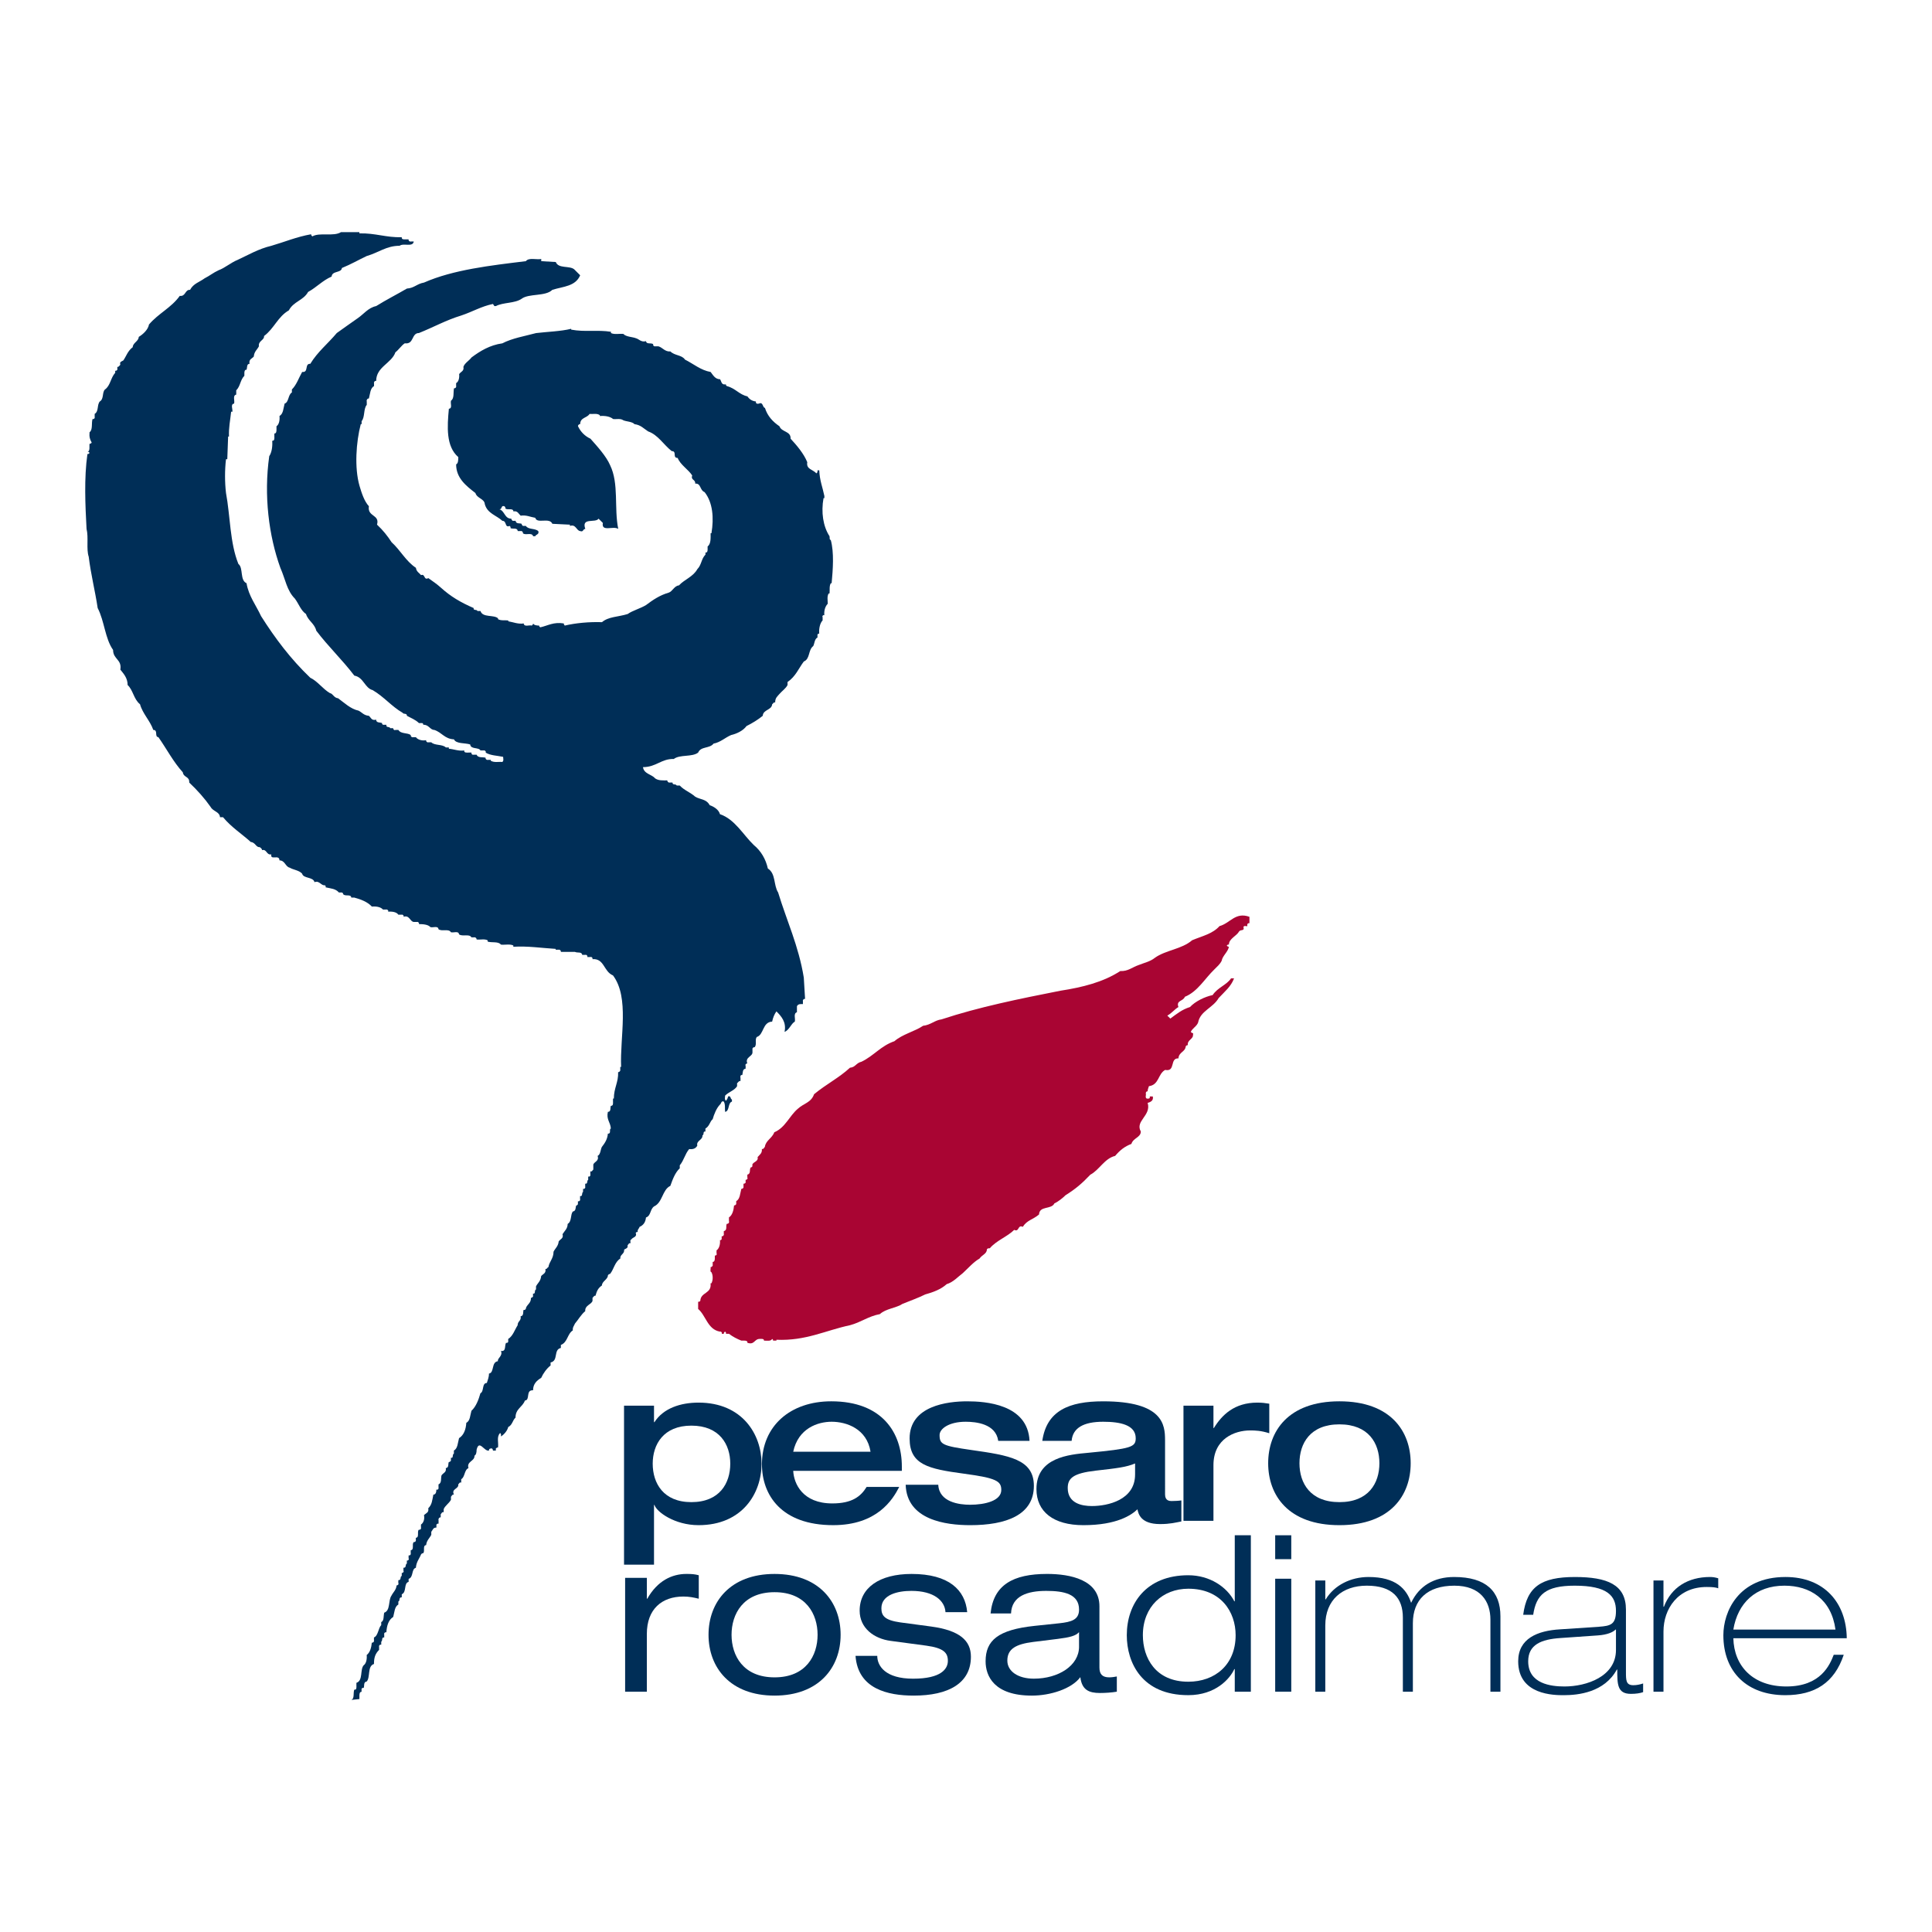 <?xml version="1.0" encoding="utf-8"?>
<!-- Generator: Adobe Illustrator 13.0.0, SVG Export Plug-In . SVG Version: 6.00 Build 14948)  -->
<!DOCTYPE svg PUBLIC "-//W3C//DTD SVG 1.0//EN" "http://www.w3.org/TR/2001/REC-SVG-20010904/DTD/svg10.dtd">
<svg version="1.0" id="Layer_1" xmlns="http://www.w3.org/2000/svg" xmlns:xlink="http://www.w3.org/1999/xlink" x="0px" y="0px"
	 width="192.756px" height="192.756px" viewBox="0 0 192.756 192.756" enable-background="new 0 0 192.756 192.756"
	 xml:space="preserve">
<g>
	<polygon fill-rule="evenodd" clip-rule="evenodd" fill="#FFFFFF" points="0,0 192.756,0 192.756,192.756 0,192.756 0,0 	"/>
	<path fill-rule="evenodd" clip-rule="evenodd" fill="#002E57" d="M35.86,23.285c1.58-0.043,2.647,0.425,4.225,0.383
		c-0.043,0.255,0.256,0.212,0.384,0.212h0.299c-0.043,0.128,0.127,0.257,0.212,0.214h0.299c-0.086,0.597-1.024,0.127-1.408,0.426
		c-1.324,0-2.091,0.684-3.286,1.024c-0.812,0.384-1.537,0.811-2.476,1.195c-0.043,0.512-0.981,0.256-1.024,0.854
		c-0.896,0.384-1.492,1.066-2.347,1.535c-0.469,0.854-1.45,0.939-1.92,1.836c-1.109,0.641-1.45,1.791-2.474,2.561
		c0.041,0.427-0.598,0.469-0.513,1.023c-0.17,0.342-0.469,0.512-0.511,1.023c-0.17,0.214-0.512,0.256-0.426,0.727
		c-0.299,0-0.215,0.383-0.299,0.596c-0.17-0.042-0.214,0.171-0.214,0.299v0.298c-0.427,0.428-0.384,1.025-0.812,1.452v0.427
		c-0.383,0.084-0.127,0.597-0.213,0.896c-0.385,0.042-0.127,0.554-0.17,0.811H23.06c-0.087,0.853-0.256,1.622-0.213,2.475H22.76
		l-0.083,2.261h-0.129c-0.127,1.067-0.127,2.304,0,3.371c0.425,2.261,0.384,4.992,1.238,7.083c0.511,0.384,0.126,1.622,0.811,1.92
		c0.213,1.28,0.938,2.176,1.451,3.286c1.407,2.219,2.944,4.268,4.907,6.145c0.725,0.34,1.237,1.109,1.963,1.536
		c0.299,0.042,0.383,0.47,0.811,0.512c0.598,0.427,1.236,1.066,2.047,1.238c0.342,0.17,0.514,0.469,1.025,0.512
		c0.213,0.17,0.257,0.512,0.726,0.384c0,0.34,0.384,0.256,0.597,0.34c-0.042,0.086,0.043,0.129,0.085,0.172h0.341
		c-0.042,0.341,0.298,0.127,0.384,0.341h0.299c-0.042,0.085,0.129,0.256,0.214,0.171h0.298c0.256,0.427,0.896,0.256,1.238,0.512
		c-0.043,0.128,0.128,0.255,0.213,0.213h0.299c0.17,0.256,0.641,0.384,1.024,0.298c-0.043,0.129,0.128,0.256,0.213,0.215h0.299
		c0.342,0.34,1.109,0.17,1.451,0.511h0.299v0.128c0.511,0.042,0.98,0.255,1.537,0.172c-0.043,0.255,0.255,0.212,0.426,0.212h0.298
		c-0.042,0.127,0.086,0.256,0.214,0.213h0.298c0.129,0.342,0.599,0.213,0.896,0.3c-0.043,0.127,0.127,0.255,0.213,0.212h0.299v0.086
		c0.342,0.212,0.768,0.086,1.152,0.127c0.17-0.127,0.084-0.34,0.084-0.512c-0.596-0.128-1.279-0.128-1.749-0.426
		c0.086-0.085-0.085-0.256-0.171-0.212h-0.341c-0.171-0.342-0.982-0.086-1.024-0.598c-0.512-0.171-1.409-0.042-1.622-0.511
		c-0.938-0.043-1.194-0.684-1.962-0.939c-0.426,0-0.555-0.555-1.109-0.512c0.043-0.086-0.042-0.129-0.084-0.172h-0.341
		c-0.342-0.34-0.812-0.511-1.196-0.724c0-0.299-0.341-0.128-0.426-0.299c-1.109-0.64-1.836-1.579-2.987-2.262
		c-0.811-0.213-0.896-1.28-1.835-1.45c-1.238-1.622-2.603-2.902-3.797-4.481c-0.172-0.726-0.812-0.982-1.024-1.664
		c-0.512-0.341-0.726-1.025-1.11-1.537c-0.812-0.811-0.938-1.92-1.45-3.072c-1.152-3.2-1.665-7.211-1.109-11.136
		c0.255-0.384,0.34-0.981,0.298-1.537c0.256,0,0.213-0.256,0.213-0.427v-0.298c0.213,0,0.213-0.257,0.213-0.427v-0.299
		c0.255-0.171,0.341-0.598,0.299-1.024c0.384-0.213,0.384-0.768,0.512-1.238c0.426-0.127,0.341-0.896,0.725-1.109v-0.299
		c0.471-0.469,0.684-1.151,1.025-1.749c0.682,0.084,0.213-0.854,0.811-0.81c0.725-1.196,1.75-2.006,2.645-3.073
		c0.727-0.512,1.365-0.981,2.049-1.451c0.641-0.427,1.067-1.066,1.878-1.238c1.023-0.639,2.048-1.151,3.071-1.749
		c0.725-0.043,0.983-0.47,1.708-0.598c2.901-1.28,6.656-1.707,10.155-2.133c0.298-0.384,1.024-0.129,1.537-0.215v0.215l1.45,0.085
		c0.257,0.683,1.366,0.341,1.835,0.726l0.598,0.597c-0.469,1.109-1.665,1.109-2.774,1.45c-0.683,0.684-2.347,0.342-3.072,0.896
		c-0.683,0.47-1.836,0.342-2.561,0.726h-0.17c0-0.085-0.086-0.127-0.128-0.212c-1.195,0.254-2.006,0.767-3.157,1.151
		c-1.537,0.469-2.731,1.152-4.224,1.75c-0.77,0-0.471,1.153-1.409,1.024c-0.298,0.171-0.64,0.683-0.938,0.896
		c-0.383,1.109-1.92,1.451-1.92,2.859c-0.128-0.042-0.256,0.128-0.214,0.214v0.298c-0.384,0.213-0.384,0.768-0.512,1.237
		c-0.171,0-0.256,0.172-0.213,0.299v0.342c-0.342,0.384-0.171,1.236-0.513,1.621v0.299h-0.085c-0.469,1.792-0.641,4.352-0.129,6.145
		c0.214,0.725,0.471,1.536,0.939,2.047c-0.171,1.069,1.109,0.811,0.811,1.836c0.597,0.555,1.066,1.152,1.451,1.749
		c0.895,0.812,1.408,1.878,2.431,2.561c0.043,0.384,0.342,0.512,0.512,0.726c0.426-0.171,0.256,0.555,0.725,0.299
		c0.47,0.34,0.811,0.555,1.238,0.938c0.98,0.896,2.005,1.493,3.285,2.048c-0.043,0.3,0.298,0.085,0.384,0.3h0.299
		c0.214,0.682,1.323,0.342,1.749,0.725v0.086c0.299,0.169,0.683,0.086,1.023,0.127v0.086c0.514,0.085,0.983,0.299,1.538,0.213
		c0.042,0.385,0.555,0.129,0.81,0.212c0.086-0.083,0.129-0.126,0.129-0.212c0.085,0.171,0.34,0.212,0.598,0.212
		c0,0.086,0.042,0.129,0.127,0.173c0.768-0.173,1.322-0.556,2.346-0.385c-0.042,0.086,0.043,0.129,0.087,0.212
		c1.067-0.254,2.433-0.383,3.712-0.34c0.641-0.555,1.579-0.512,2.561-0.811c0.47-0.341,1.28-0.555,1.834-0.896
		c0.683-0.511,1.366-0.981,2.262-1.238c0.384-0.127,0.554-0.682,1.023-0.725c0.554-0.597,1.408-0.853,1.835-1.62
		c0.426-0.428,0.383-1.024,0.811-1.451v-0.214c0.171,0.043,0.213-0.128,0.213-0.298v-0.299c0.342-0.256,0.3-0.854,0.3-1.323h0.084
		c0.257-1.537,0.129-3.072-0.682-4.096c-0.512-0.214-0.342-0.896-0.939-0.853c0.043-0.428-0.469-0.342-0.299-0.811
		c-0.383-0.598-1.194-1.067-1.449-1.749c-0.555,0-0.043-0.684-0.598-0.684c-0.811-0.64-1.366-1.622-2.347-1.963
		c-0.469-0.299-0.726-0.639-1.366-0.725c-0.212-0.255-0.811-0.255-1.109-0.385c-0.299-0.212-0.682-0.084-1.023-0.127
		c-0.299-0.256-0.811-0.342-1.323-0.299v-0.085c-0.298-0.214-0.683-0.085-1.024-0.127c-0.256,0.426-0.938,0.34-0.938,1.023
		c-0.086-0.043-0.256,0.127-0.214,0.213c0.257,0.555,0.684,0.982,1.238,1.238c0.683,0.768,1.578,1.75,1.962,2.645
		c0.896,1.835,0.385,4.268,0.811,6.357c-0.469-0.34-1.707,0.342-1.535-0.597l-0.427-0.426c-0.299,0.469-1.75-0.169-1.323,1.023
		c-0.256,0-0.171,0.342-0.512,0.215c-0.385-0.042-0.427-0.726-1.025-0.513v-0.127l-1.749-0.086
		c-0.298-0.682-1.536,0.043-1.707-0.598c-0.511-0.084-0.896-0.299-1.451-0.213c-0.212-0.17-0.298-0.512-0.725-0.425
		c-0.043-0.385-0.597-0.086-0.81-0.299c0.042-0.086-0.043-0.171-0.087-0.215c-0.384-0.127-0.212,0.342-0.511,0.299
		c0.554,0.171,0.511,0.939,1.194,0.939c0,0.085,0.085,0.171,0.128,0.214h0.299c0.042,0.341,0.428,0.212,0.598,0.298
		c0,0.086,0.084,0.171,0.128,0.213h0.298c0.256,0.385,0.896,0.215,1.238,0.513c0.127,0.341-0.256,0.341-0.299,0.512h-0.213
		c-0.129-0.427-0.769-0.043-1.023-0.299c0.042-0.128-0.128-0.255-0.215-0.213h-0.298c-0.043-0.384-0.512-0.171-0.725-0.298
		c0.043-0.129-0.042-0.171-0.086-0.215c-0.513,0.215-0.256-0.511-0.725-0.511c-0.597-0.556-1.494-0.725-1.75-1.665
		c-0.043-0.554-0.769-0.554-0.938-1.109c-0.939-0.725-1.922-1.493-1.922-2.858c0.215-0.086,0.215-0.47,0.215-0.726
		c-1.238-1.066-1.109-3.03-0.939-4.821c0.382-0.043,0.128-0.513,0.213-0.811c0.341-0.214,0.213-0.811,0.298-1.238
		c0.087,0.043,0.257-0.085,0.213-0.213v-0.298c0.256-0.129,0.342-0.555,0.3-0.896c0.171-0.256,0.513-0.299,0.426-0.725
		c0.128-0.384,0.556-0.598,0.811-0.94c0.854-0.64,1.834-1.236,3.073-1.407c0.981-0.513,2.262-0.725,3.371-1.024
		c1.066-0.129,2.475-0.171,3.499-0.427v0.085c1.365,0.256,2.603,0,3.968,0.213v0.129c0.383,0.171,0.811,0.042,1.237,0.085
		c0.256,0.298,0.939,0.298,1.238,0.426c0.341,0.085,0.512,0.427,1.024,0.3c0.042,0.342,0.469,0.127,0.726,0.298
		c-0.085,0.085,0.084,0.256,0.17,0.213h0.341c0.427,0.127,0.64,0.555,1.194,0.512c0.428,0.428,1.152,0.342,1.451,0.811
		c0.854,0.427,1.58,1.066,2.562,1.237c0.213,0.256,0.426,0.725,0.938,0.725c0.127,0.171,0.127,0.469,0.384,0.513h0.213
		c-0.043,0.085,0.043,0.127,0.085,0.171c0.854,0.213,1.238,0.854,2.049,1.023c0.212,0.299,0.469,0.469,0.853,0.512
		c-0.042,0.213,0.128,0.255,0.298,0.213c0.427-0.213,0.343,0.384,0.599,0.427c0.256,0.811,0.768,1.366,1.45,1.834
		c0.213,0.598,1.152,0.469,1.109,1.238c0.597,0.639,1.324,1.493,1.665,2.346c-0.128,0.726,0.597,0.726,0.896,1.11
		c0.127-0.043,0.127-0.17,0.127-0.299h0.173c0.041,1.025,0.339,1.707,0.51,2.56v0.214h-0.084c-0.256,1.408-0.043,2.816,0.597,3.798
		c0.043,0.128-0.043,0.341,0.127,0.384c0.341,1.237,0.213,2.944,0.085,4.31h-0.085c-0.171,0.299-0.084,0.682-0.127,1.024H82.67
		c-0.171,0.299-0.086,0.684-0.086,1.023c-0.254,0.256-0.384,0.684-0.341,1.152c-0.084-0.083-0.254,0.086-0.171,0.171V61.9
		c-0.254,0.257-0.384,0.811-0.339,1.324c-0.086-0.043-0.13,0.042-0.173,0.084v0.299c-0.298,0.128-0.298,0.641-0.426,0.854
		c-0.513,0.384-0.298,1.281-0.938,1.537c-0.512,0.682-0.812,1.492-1.623,2.047v0.299c-0.169,0.342-0.554,0.597-0.81,0.896
		c-0.213,0.255-0.426,0.384-0.426,0.854c-0.128-0.086-0.215,0.127-0.299,0.17c-0.043,0.597-0.896,0.512-0.94,1.152
		c-0.467,0.384-1.022,0.724-1.62,1.024c-0.342,0.47-0.982,0.768-1.537,0.896c-0.596,0.255-1.067,0.726-1.749,0.853
		c-0.384,0.512-1.28,0.256-1.537,0.896c-0.598,0.469-1.834,0.17-2.432,0.64c-1.237-0.042-1.75,0.812-3.073,0.812
		c0.087,0.682,0.897,0.725,1.196,1.109c0.341,0.256,0.81,0.213,1.237,0.213c-0.043,0.087,0.129,0.256,0.214,0.214h0.298
		c0,0.299,0.298,0.086,0.426,0.299h0.299c0.426,0.469,1.066,0.682,1.535,1.109c0.471,0.299,1.11,0.212,1.452,0.853
		c0.384,0.128,0.896,0.425,1.024,0.896c1.493,0.513,2.304,2.049,3.37,3.074c0.726,0.595,1.196,1.406,1.408,2.347
		c0.81,0.512,0.555,1.663,1.024,2.39c0.854,2.815,2.049,5.332,2.561,8.491l0.128,2.133c-0.128-0.043-0.256,0.128-0.215,0.213v0.299
		c-0.211,0-0.469-0.041-0.597,0.215v0.596c-0.384,0.128-0.128,0.64-0.212,0.939c-0.384,0.213-0.555,0.854-1.025,1.022
		c0.213-0.979-0.342-1.578-0.81-2.045c-0.214,0.297-0.343,0.639-0.427,1.022c-0.981,0.043-0.812,1.322-1.537,1.535
		c-0.212,0.299,0.043,0.727-0.212,1.024c-0.086-0.042-0.256,0.086-0.213,0.214v0.299c0,0.425-0.769,0.47-0.512,1.11
		c-0.085-0.045-0.257,0.128-0.172,0.211v0.3c-0.34,0.043-0.256,0.427-0.34,0.642c-0.171-0.045-0.214,0.127-0.171,0.298v0.297
		c-0.169-0.041-0.212,0.129-0.341,0.216v0.297c-0.255,0.426-0.811,0.556-1.194,0.938c0,0.173-0.085,0.385,0.084,0.515
		c0.128-0.13,0.172-0.258,0.214-0.428c0.297-0.128,0.212,0.298,0.383,0.298v0.215c-0.426,0.128-0.213,0.938-0.682,1.024
		c-0.043-0.343,0.042-0.728-0.129-1.024c-0.256-0.128-0.256,0.212-0.384,0.297c-0.341,0.344-0.597,0.983-0.725,1.452
		c-0.299,0.256-0.299,0.682-0.726,0.939v0.298c-0.298-0.041-0.085,0.298-0.298,0.385c0.043,0.469-0.64,0.512-0.512,1.024
		c-0.171,0.297-0.427,0.384-0.812,0.341c-0.427,0.511-0.512,1.108-0.938,1.621v0.298c-0.471,0.43-0.725,1.152-0.94,1.752
		c-0.81,0.383-0.767,1.662-1.621,2.048c-0.426,0.299-0.299,0.938-0.811,1.108c-0.043,0.47-0.256,0.768-0.64,0.938
		c-0.043,0.173-0.256,0.299-0.171,0.513c-0.128-0.043-0.17,0.043-0.213,0.086c0.17,0.425-0.299,0.425-0.427,0.64
		c-0.17,0.086-0.086,0.257-0.086,0.385c-0.17-0.041-0.213,0.128-0.298,0.213c0.043,0.298-0.128,0.298-0.341,0.428
		c0.042,0.467-0.427,0.467-0.385,0.896c-0.555,0.341-0.639,1.065-1.023,1.534c-0.128,0-0.169,0.085-0.212,0.129
		c0,0.428-0.598,0.597-0.598,1.021c-0.385,0.257-0.511,0.557-0.641,1.025c-0.127-0.042-0.213,0.128-0.298,0.215v0.299
		c-0.128,0.383-0.768,0.426-0.726,1.023c-0.384,0.299-0.726,0.896-1.024,1.236c-0.085,0.215-0.255,0.385-0.214,0.684
		c-0.555,0.343-0.512,1.193-1.194,1.45v0.3c-0.768,0.171-0.214,1.279-1.025,1.45v0.299c-0.383,0.299-0.725,0.769-0.938,1.237
		c-0.427,0.256-0.811,0.598-0.811,1.238c-0.769-0.043-0.256,0.98-0.811,1.023c-0.257,0.683-0.939,0.811-0.939,1.707
		c-0.299,0.255-0.299,0.725-0.727,0.938c-0.083,0.343-0.383,0.725-0.724,0.939c0-0.128,0.043-0.256-0.086-0.341
		c-0.382,0.384-0.127,0.979-0.212,1.45c-0.084-0.041-0.127,0.044-0.213,0.087v0.213h-0.299c0.042-0.085-0.043-0.13-0.086-0.213
		c-0.127,0-0.255,0-0.298,0.128v0.085c-0.47,0.126-0.981-1.152-1.237-0.085c0,0.254-0.042,0.511-0.212,0.595
		c0.042,0.557-0.811,0.557-0.598,1.239c-0.426,0.17-0.342,0.896-0.725,1.107v0.343c-0.171-0.087-0.213,0.128-0.298,0.171
		c0.085,0.47-0.726,0.426-0.428,1.023c-0.17-0.042-0.212,0.128-0.298,0.215v0.297c-0.17,0.344-0.598,0.599-0.725,0.94v0.299
		c-0.171-0.043-0.213,0.126-0.298,0.213v0.3c-0.17,0-0.256,0.17-0.214,0.297v0.342c-0.086-0.044-0.171,0.042-0.214,0.085v0.299
		c-0.341,0-0.341,0.213-0.512,0.427v0.298c-0.171,0.343-0.469,0.555-0.512,1.024c-0.383,0.042-0.086,0.6-0.299,0.81
		c-0.084,0-0.17,0.046-0.213,0.128c-0.17,0.429-0.469,0.728-0.512,1.324c-0.47,0.127-0.213,0.938-0.724,1.11v0.297
		c-0.513,0.128-0.172,1.024-0.684,1.239v0.298c-0.342,0-0.129,0.342-0.342,0.425v0.3c-0.383,0.215-0.383,0.771-0.512,1.237
		c-0.469,0.3-0.64,0.854-0.683,1.536c-0.127-0.041-0.256,0.087-0.214,0.215v0.298c-0.298-0.041-0.127,0.298-0.298,0.426v0.3
		c-0.127-0.043-0.255,0.085-0.213,0.212v0.3c-0.384,0.385-0.512,0.768-0.512,1.408c-0.683,0.214-0.341,1.323-0.725,1.75
		c-0.342,0.042-0.214,0.426-0.299,0.641c-0.128-0.042-0.171,0.041-0.214,0.084v0.3c-0.214,0-0.214,0.257-0.214,0.426v0.298
		l-0.81,0.087c0.341-0.128,0.171-0.684,0.298-1.024c0.257,0.043,0.213-0.257,0.213-0.385v-0.297
		c0.683-0.216,0.342-1.323,0.726-1.753c0.256-0.169,0.341-0.637,0.299-1.021c0.34-0.256,0.47-0.769,0.512-1.237
		c0.085,0.044,0.256-0.087,0.213-0.215v-0.298c0.426-0.169,0.426-0.938,0.725-1.237v-0.299c0.298-0.128,0.214-0.598,0.298-0.938
		c0.641-0.214,0.385-1.237,0.727-1.705c0.169-0.344,0.469-0.559,0.511-1.025c0.084,0.041,0.256-0.128,0.17-0.215v-0.297
		c0.342,0,0.129-0.344,0.342-0.426v-0.3c0.085,0.044,0.256-0.13,0.17-0.214v-0.299c0.341,0,0.128-0.299,0.341-0.427v-0.298
		c0.087,0.041,0.256-0.087,0.172-0.215v-0.298c0.127,0.042,0.254-0.087,0.212-0.215v-0.297c0.383-0.043,0.086-0.599,0.299-0.81
		c0.127,0,0.171-0.045,0.213-0.13v-0.3c0.385-0.041,0.086-0.596,0.3-0.81c0.127,0.043,0.255-0.085,0.212-0.213v-0.299
		c0.256-0.17,0.384-0.554,0.299-0.938c0.213-0.215,0.512-0.256,0.426-0.683c0.384-0.385,0.384-0.769,0.511-1.366
		c0.258,0,0.299-0.298,0.299-0.513c0.128,0.087,0.257-0.085,0.214-0.169v-0.342c0.341-0.13,0.214-0.596,0.299-0.896
		c0.17-0.256,0.512-0.299,0.426-0.725c0.342-0.043,0.213-0.428,0.299-0.599c0.085,0,0.169-0.084,0.213-0.127v-0.299
		c0.298,0.042,0.086-0.299,0.298-0.426v-0.299c0.385-0.213,0.385-0.771,0.513-1.237c0.47-0.3,0.683-0.854,0.726-1.537
		c0.383-0.172,0.383-0.768,0.511-1.194c0.47-0.427,0.726-1.151,0.896-1.751c0.383-0.169,0.127-1.024,0.64-1.024
		c0.085-0.298,0.213-0.554,0.213-0.938c0.556-0.086,0.214-1.15,0.896-1.237c-0.084-0.3,0.512-0.511,0.299-1.022
		c0.555,0.082,0.341-0.556,0.512-0.813c0.129,0.045,0.171-0.043,0.212-0.084v-0.299c0.471-0.299,0.642-0.896,0.94-1.365
		c0-0.428,0.385-0.428,0.298-0.896c0.342-0.042,0.215-0.428,0.3-0.641c0.128,0.043,0.169-0.042,0.213-0.085
		c0.042-0.427,0.554-0.555,0.513-1.108c0.083,0,0.17-0.087,0.212-0.128v-0.3c0.299,0.043,0.085-0.3,0.299-0.426v-0.3
		c0.17-0.341,0.468-0.512,0.512-1.024c0.17-0.213,0.512-0.256,0.426-0.725c0.128,0.084,0.171-0.127,0.299-0.172
		c0.086-0.554,0.512-0.851,0.512-1.536c0.171-0.341,0.471-0.554,0.512-1.022c0.171-0.257,0.511-0.3,0.384-0.726
		c0.214-0.343,0.512-0.554,0.512-1.024c0.428-0.256,0.256-0.896,0.512-1.237c0.342-0.043,0.258-0.428,0.342-0.597
		c0.086,0,0.129-0.087,0.17-0.128v-0.3c0.128,0.044,0.257-0.085,0.214-0.213v-0.3c0.299,0.044,0.127-0.299,0.299-0.426v-0.299
		c0.127,0.043,0.256-0.086,0.213-0.212v-0.301c0.299,0.043,0.129-0.297,0.299-0.384v-0.341c0.128,0.085,0.255-0.085,0.213-0.172
		v-0.34c0.17,0.084,0.213-0.127,0.298-0.172v-0.511c0.129-0.299,0.598-0.341,0.428-0.853c0.298-0.128,0.298-0.684,0.426-0.896
		c0.299-0.385,0.555-0.769,0.598-1.322c0.383,0,0.084-0.429,0.298-0.513c-0.042-0.64-0.47-0.896-0.298-1.664
		c0.34,0,0.212-0.384,0.298-0.598c0.256,0,0.214-0.256,0.214-0.427v-0.299h0.085c0-1.067,0.469-1.622,0.426-2.647
		c0.085,0.046,0.256-0.127,0.213-0.21v-0.299h0.086c-0.128-2.989,0.854-6.914-0.811-9.133c-0.94-0.384-0.854-1.706-2.048-1.623
		c0.042-0.126-0.085-0.253-0.213-0.211h-0.299c0.043-0.128-0.084-0.256-0.213-0.214h-0.298c-0.043-0.341-0.469-0.17-0.726-0.298
		h-1.408c0.043-0.127-0.128-0.256-0.214-0.214h-0.299V94.67c-1.407-0.085-2.772-0.299-4.224-0.212V94.33
		c-0.341-0.169-0.81-0.042-1.238-0.085c-0.256-0.341-0.896-0.171-1.323-0.299v-0.128c-0.298-0.17-0.725-0.043-1.109-0.085
		c0.042-0.085-0.127-0.256-0.212-0.215h-0.3c-0.213-0.382-0.895-0.041-1.237-0.299c-0.043-0.383-0.555-0.126-0.811-0.211
		c-0.213-0.384-0.896-0.045-1.237-0.299c-0.042-0.382-0.555-0.128-0.81-0.212c-0.214-0.256-0.727-0.3-1.152-0.3
		c0.085-0.084-0.086-0.256-0.172-0.213H41.28c-0.384-0.043-0.428-0.727-1.024-0.512c0.085-0.086-0.085-0.256-0.17-0.214h-0.342
		c-0.17-0.256-0.598-0.339-1.023-0.297c0.084-0.085-0.085-0.257-0.171-0.215h-0.341c-0.213-0.256-0.682-0.339-1.109-0.297
		c-0.427-0.469-1.109-0.725-1.75-0.896H35.05c-0.043-0.384-0.598-0.085-0.811-0.341c0-0.084-0.043-0.128-0.129-0.169h-0.298
		c-0.341-0.386-0.769-0.386-1.323-0.514c0.043-0.128-0.042-0.169-0.084-0.213c-0.342,0.085-0.555-0.51-1.026-0.299
		c-0.127-0.554-1.109-0.341-1.236-0.851c-0.299-0.343-0.896-0.384-1.238-0.599c-0.427-0.085-0.469-0.726-1.024-0.726
		c0-0.64-0.939,0.043-0.811-0.597c-0.512,0.086-0.428-0.556-0.939-0.426c0.043-0.13-0.127-0.215-0.213-0.3
		c-0.384,0.043-0.425-0.469-0.896-0.512c-0.895-0.812-1.92-1.452-2.773-2.475h-0.3c-0.042-0.556-0.682-0.556-0.938-1.026
		c-0.597-0.853-1.322-1.663-2.133-2.431c0.042-0.64-0.555-0.469-0.64-1.023c-0.94-1.025-1.622-2.348-2.433-3.5
		c-0.427-0.043,0-0.725-0.513-0.725c-0.298-0.896-1.065-1.622-1.322-2.561c-0.639-0.512-0.682-1.409-1.237-1.92
		c0-0.725-0.427-1.153-0.726-1.536c0.17-1.024-0.725-1.024-0.725-1.963c-0.811-1.151-0.853-2.858-1.537-4.182
		c-0.256-1.706-0.682-3.371-0.895-5.12c-0.256-0.768,0-1.92-0.215-2.774c-0.126-2.345-0.255-5.076,0.086-7.467
		c0.129,0,0.17-0.042,0.212-0.127c-0.042-0.042-0.083-0.128-0.212-0.086c0.298-0.085,0.17-0.554,0.212-0.81
		c0.085,0,0.171-0.042,0.214-0.128c-0.171-0.299-0.256-0.555-0.214-1.023c0.342-0.256,0.171-0.896,0.299-1.323
		c0.128,0.043,0.255-0.085,0.213-0.213v-0.299c0.427-0.256,0.215-0.896,0.512-1.238c0.427-0.256,0.213-0.896,0.512-1.195
		c0.555-0.384,0.555-1.151,1.024-1.664v-0.212c0.086,0.042,0.169-0.043,0.213-0.086v-0.297c0.128,0.042,0.215-0.129,0.299-0.214
		c-0.084-0.299,0.085-0.299,0.299-0.426c0.299-0.428,0.427-0.939,0.939-1.323c0-0.427,0.597-0.597,0.597-1.025
		c0.426-0.256,0.938-0.725,1.024-1.237c0.938-1.109,2.219-1.664,3.072-2.858c0.598,0.085,0.512-0.64,1.024-0.598
		c0.341-0.64,0.939-0.768,1.451-1.151c0.511-0.257,0.853-0.556,1.408-0.812c0.598-0.213,1.237-0.769,1.878-1.024
		c1.023-0.469,2.09-1.109,3.371-1.408c1.322-0.383,2.518-0.896,3.969-1.153c0,0.129,0.084,0.171,0.127,0.213
		c0.726-0.426,2.133,0.043,2.859-0.426h1.834V23.285L35.86,23.285z"/>
	<path fill-rule="evenodd" clip-rule="evenodd" fill="#A90533" d="M124.657,91.471v0.641c-0.085-0.045-0.171,0.042-0.213,0.084
		v0.213c-0.128,0-0.343-0.083-0.385,0.087c0.128,0.425-0.256,0.212-0.427,0.425c-0.255,0.471-1.024,0.727-1.024,1.324
		c-0.085-0.043-0.172,0.043-0.213,0.085c0.041,0.085,0.128,0.128,0.213,0.128c-0.085,0.512-0.639,0.896-0.725,1.408
		c-0.17,0.341-0.47,0.597-0.726,0.853c-0.94,0.895-1.664,2.218-2.943,2.731c-0.172,0.469-0.896,0.341-0.641,1.022
		c-0.427,0.257-0.641,0.6-1.11,0.855l0.299,0.297c0.641-0.467,1.151-0.896,1.963-1.152c0.513-0.554,1.451-1.022,2.261-1.194
		c0.513-0.768,1.366-0.981,1.835-1.664h0.299c-0.299,0.812-0.938,1.323-1.535,1.962c-0.556,0.983-1.834,1.28-2.048,2.434
		c-0.129,0.384-0.597,0.599-0.727,0.938c0.086,0.173,0.301,0.045,0.214,0.3c0.041,0.427-0.599,0.512-0.513,1.026
		c-0.086,0-0.169,0.041-0.212,0.126c-0.044,0.555-0.685,0.555-0.726,1.195c-0.896-0.043-0.256,1.363-1.324,1.153
		c-0.726,0.382-0.596,1.491-1.621,1.619c-0.042,0.171-0.128,0.299-0.128,0.513c-0.17,0-0.213,0.17-0.17,0.299
		c0,0.126-0.086,0.342,0.085,0.427c0.085,0,0.256,0.043,0.299-0.085v-0.129h0.299c0.086,0.385-0.17,0.554-0.513,0.641
		c0.385,1.281-1.28,1.792-0.682,2.858c0,0.598-0.769,0.642-0.938,1.237c-0.684,0.257-1.153,0.641-1.623,1.196
		c-1.065,0.256-1.578,1.408-2.475,1.875c-0.81,0.855-1.45,1.409-2.475,2.05c-0.256,0.256-0.725,0.641-1.109,0.812
		c-0.299,0.639-1.493,0.213-1.535,1.108c-0.598,0.513-1.195,0.555-1.623,1.236c-0.512-0.256-0.341,0.556-0.852,0.299
		c-0.686,0.684-1.792,1.068-2.433,1.835c-0.128,0-0.256,0-0.297,0.13c0,0.425-0.515,0.553-0.728,0.896
		c-0.599,0.341-1.11,0.938-1.665,1.45c-0.513,0.384-0.938,0.895-1.621,1.108c-0.554,0.513-1.366,0.812-2.134,1.022
		c-0.682,0.344-1.537,0.643-2.26,0.939c-0.641,0.428-1.665,0.47-2.263,1.025c-1.151,0.213-1.876,0.812-2.985,1.109
		c-2.434,0.512-4.396,1.578-7.339,1.45v0.086h-0.343c0.043-0.086-0.042-0.128-0.084-0.171c-0.128,0.256-0.514,0.171-0.812,0.171
		c0-0.214-0.255-0.171-0.426-0.171c-0.556,0-0.512,0.641-1.237,0.383c0.042-0.17-0.128-0.212-0.299-0.212h-0.298
		c-0.428-0.171-0.854-0.384-1.238-0.682h-0.299c0.043-0.13-0.043-0.173-0.084-0.215c-0.085,0.042-0.129,0.085-0.129,0.215h-0.213
		c0.084-0.13-0.085-0.256-0.171-0.215c-1.238-0.214-1.407-1.623-2.177-2.262v-0.726c0.128,0.042,0.172-0.043,0.215-0.084
		c0.042-0.896,1.15-0.684,1.023-1.749h0.084c0.171-0.3,0.171-0.812,0-1.111c-0.17-0.042-0.042-0.341-0.084-0.513
		c0.084,0.045,0.255-0.128,0.213-0.212v-0.298c0.17,0,0.213-0.172,0.213-0.341v-0.3c0.085,0.044,0.255-0.085,0.171-0.213v-0.299
		c0.256-0.172,0.383-0.598,0.341-1.024c0.085,0.043,0.127-0.044,0.171-0.086v-0.297c0.127,0.041,0.256-0.13,0.213-0.215v-0.298
		c0.385-0.087,0.17-0.512,0.299-0.727c0.213,0,0.256-0.17,0.213-0.3v-0.34c0.342-0.215,0.469-0.726,0.512-1.194
		c0.129,0,0.171-0.087,0.215-0.128v-0.3c0.383-0.213,0.383-0.768,0.512-1.237c0.085,0.043,0.255-0.086,0.213-0.212v-0.301
		c0.085,0.043,0.127-0.041,0.212-0.084v-0.3c0.086,0.044,0.257-0.128,0.172-0.213v-0.3c0.382-0.084,0.171-0.512,0.341-0.723
		c0.087,0,0.128-0.044,0.171-0.13c-0.13-0.426,0.639-0.384,0.511-0.895c0.214-0.256,0.471-0.385,0.427-0.812
		c0.171,0.043,0.213-0.128,0.299-0.213c0.085-0.641,0.725-0.854,0.938-1.452c1.11-0.469,1.494-1.621,2.348-2.345
		c0.597-0.556,1.322-0.599,1.622-1.452c1.235-1.022,2.474-1.621,3.584-2.646c0.555-0.042,0.597-0.471,1.15-0.598
		c1.239-0.597,1.921-1.579,3.286-2.047c0.769-0.685,2.047-0.982,2.859-1.538c0.768-0.085,1.15-0.553,1.836-0.639
		c3.754-1.239,7.765-2.049,11.86-2.858c2.219-0.343,4.269-0.855,5.975-1.963c0.769,0.042,1.193-0.384,1.834-0.599
		c0.513-0.212,1.153-0.341,1.623-0.725c1.065-0.767,2.687-0.854,3.713-1.75c1.021-0.426,2.046-0.64,2.729-1.409
		C122.738,92.111,123.248,90.959,124.657,91.471L124.657,91.471z"/>
	<path fill-rule="evenodd" clip-rule="evenodd" fill="#002E57" d="M68.979,142.236c2.818,0,3.88,1.887,3.88,3.794
		c0,1.951-1.062,3.838-3.88,3.838c-2.796,0-3.858-1.887-3.858-3.838C65.121,144.123,66.184,142.236,68.979,142.236L68.979,142.236
		L68.979,142.236z M62.26,156.109h2.991v-5.961h0.043c0.216,0.696,2.016,2.018,4.401,2.018c4.378,0,6.285-3.188,6.285-6.136
		c0-2.904-1.907-6.091-6.285-6.091c-1.8,0-3.512,0.563-4.401,1.951h-0.043v-1.648H62.26V156.109L62.26,156.109L62.26,156.109z"/>
	<path fill-rule="evenodd" clip-rule="evenodd" fill="#002E57" d="M89.977,146.747v-0.434c0-3.361-1.95-6.504-7.043-6.504
		c-4.077,0-6.915,2.449-6.915,6.285c0,3.057,1.928,6.071,7.108,6.071c4.378,0,5.939-2.537,6.589-3.815h-3.251
		c-0.585,0.953-1.452,1.647-3.425,1.647c-2.97,0-3.836-1.974-3.9-3.251H89.977L89.977,146.747L89.977,146.747z M79.14,144.839
		c0.499-2.341,2.449-2.991,3.834-2.991c1.475,0,3.513,0.693,3.88,2.991H79.14L79.14,144.839L79.14,144.839z"/>
	<path fill-rule="evenodd" clip-rule="evenodd" fill="#002E57" d="M90.36,148.135c0.109,3.51,3.988,4.031,6.438,4.031
		c3.555,0,6.352-0.997,6.352-3.925c0-2.665-2.471-3.035-6.242-3.575c-2.883-0.411-3.166-0.564-3.166-1.497
		c0-0.607,0.911-1.321,2.602-1.321c1.019,0,3.012,0.195,3.25,1.908h3.123c-0.173-3.687-4.444-3.946-6.222-3.946
		c-1.929,0-5.743,0.433-5.743,3.707c0,2.624,1.863,3.034,5.418,3.512c3.229,0.435,3.729,0.735,3.729,1.625
		c0,1.083-1.626,1.475-3.121,1.475c-1.083,0-3.079-0.26-3.166-1.993H90.36L90.36,148.135L90.36,148.135z"/>
	<path fill-rule="evenodd" clip-rule="evenodd" fill="#002E57" d="M116.236,143.67c0-1.497-0.173-3.86-6.176-3.86
		c-3.404,0-5.636,0.932-6.07,3.946h2.926c0.109-1.281,1.172-1.908,3.145-1.908c1.733,0,3.25,0.325,3.25,1.647
		c0,0.888-0.455,1.039-4.747,1.451c-1.907,0.174-5.158,0.457-5.158,3.62c0,2.255,1.69,3.6,4.683,3.6
		c3.358,0,4.811-1.021,5.395-1.583c0.089,0.435,0.306,1.474,2.256,1.474c1.019,0,1.539-0.152,2.125-0.261v-2.101
		c-0.238,0.041-0.694,0.064-0.977,0.064c-0.195,0-0.65-0.023-0.65-0.649V143.67L116.236,143.67L116.236,143.67z M113.247,147.115
		c0,2.535-2.711,3.143-4.314,3.143c-1.018,0-2.405-0.282-2.405-1.799c0-0.976,0.541-1.474,2.796-1.733
		c2.123-0.239,3.057-0.348,3.924-0.717V147.115L113.247,147.115L113.247,147.115z"/>
	<path fill-rule="evenodd" clip-rule="evenodd" fill="#002E57" d="M118.075,151.731h2.991v-5.55c0-2.665,2.146-3.467,3.663-3.467
		c0.521,0,1.083,0.02,1.907,0.281v-2.947c-0.39-0.065-0.737-0.109-1.192-0.109c-2.298,0-3.533,1.236-4.335,2.535h-0.043v-2.232
		h-2.991V151.731L118.075,151.731L118.075,151.731z"/>
	<path fill-rule="evenodd" clip-rule="evenodd" fill="#002E57" d="M129.648,145.988c0-1.995,1.083-3.88,3.988-3.88
		c2.904,0,3.987,1.885,3.987,3.88c0,1.993-1.083,3.88-3.987,3.88C130.731,149.868,129.648,147.981,129.648,145.988L129.648,145.988
		L129.648,145.988z M126.526,145.988c0,3.163,1.973,6.178,7.11,6.178c5.137,0,7.108-3.015,7.108-6.178
		c0-3.165-1.972-6.179-7.108-6.179C128.499,139.81,126.526,142.823,126.526,145.988L126.526,145.988L126.526,145.988z"/>
	<path fill-rule="evenodd" clip-rule="evenodd" fill="#002E57" d="M62.368,168.78h2.168v-5.764c0-2.471,1.496-3.729,3.641-3.729
		c0.585,0,0.998,0.087,1.539,0.217v-2.341c-0.412-0.11-0.693-0.131-1.235-0.131c-1.43,0-2.882,0.672-3.901,2.472h-0.043v-2.081
		h-2.168V168.78L62.368,168.78L62.368,168.78z"/>
	<path fill-rule="evenodd" clip-rule="evenodd" fill="#002E57" d="M70.69,163.103c0,3.272,2.167,6.068,6.589,6.068
		c4.421,0,6.59-2.796,6.59-6.068c0-3.274-2.168-6.07-6.59-6.07C72.857,157.032,70.69,159.828,70.69,163.103L70.69,163.103
		L70.69,163.103z M81.571,163.103c0,2.06-1.149,4.247-4.292,4.247c-3.143,0-4.292-2.188-4.292-4.247s1.149-4.25,4.292-4.25
		C80.422,158.853,81.571,161.043,81.571,163.103L81.571,163.103L81.571,163.103z"/>
	<path fill-rule="evenodd" clip-rule="evenodd" fill="#002E57" d="M85.356,165.204c0.239,3.295,3.208,3.967,5.809,3.967
		c3.468,0,5.703-1.236,5.703-3.881c0-1.603-1.108-2.622-3.968-3.011l-3.079-0.412c-1.538-0.218-1.884-0.651-1.884-1.408
		c0-1.347,1.604-1.736,2.99-1.736c2.255,0,3.338,0.977,3.404,2.125h2.166c-0.193-2.211-1.82-3.815-5.548-3.815
		c-3.188,0-5.181,1.367-5.181,3.663c0,1.757,1.454,2.797,3.078,3.013l3.577,0.479c1.734,0.238,2.146,0.714,2.146,1.516
		c0,0.803-0.671,1.779-3.468,1.779c-2.753,0-3.577-1.259-3.577-2.277H85.356L85.356,165.204L85.356,165.204z"/>
	<path fill-rule="evenodd" clip-rule="evenodd" fill="#002E57" d="M100.871,160.978c0.066-1.757,1.647-2.255,3.512-2.255
		c1.756,0,3.274,0.304,3.274,1.864c0,1.02-0.76,1.235-1.974,1.367l-2.471,0.26c-3.643,0.389-4.879,1.452-4.879,3.533
		c0,1.475,0.847,3.424,4.618,3.424c1.842,0,3.968-0.672,4.835-1.842c0.151,1.278,0.866,1.581,1.949,1.581
		c0.521,0,1.172-0.041,1.691-0.13v-1.518c-0.217,0.046-0.52,0.087-0.758,0.087c-0.672,0-0.977-0.303-0.977-0.975v-6.114
		c0-2.644-2.903-3.229-5.223-3.229c-3.403,0-5.354,1.105-5.638,3.945H100.871L100.871,160.978L100.871,160.978z M107.657,164.293
		c0,1.887-2.06,3.188-4.51,3.188c-1.582,0-2.645-0.737-2.645-1.801c0-1.191,0.888-1.646,2.58-1.863l2.448-0.303
		c1.214-0.152,1.8-0.305,2.126-0.674V164.293L107.657,164.293L107.657,164.293z"/>
	<path fill-rule="evenodd" clip-rule="evenodd" fill="#002E57" d="M123.279,163.144c0,2.949-2.059,4.641-4.724,4.641
		c-3.274,0-4.531-2.385-4.531-4.641c0-2.859,1.993-4.637,4.531-4.637C121.827,158.507,123.279,160.826,123.279,163.144
		L123.279,163.144L123.279,163.144z M123.193,168.78h1.604v-15.606h-1.604v6.589h-0.044c-0.736-1.429-2.448-2.6-4.594-2.6
		c-4.207,0-6.135,2.839-6.135,5.98c0,2.756,1.516,5.984,6.135,5.984c2.73,0,4.162-1.646,4.594-2.603h0.044V168.78L123.193,168.78
		L123.193,168.78z"/>
	<path fill-rule="evenodd" clip-rule="evenodd" fill="#002E57" d="M127.226,168.78h1.604V157.51h-1.604V168.78L127.226,168.78
		L127.226,168.78z M127.226,155.558h1.604v-2.384h-1.604V155.558L127.226,155.558L127.226,155.558z"/>
	<path fill-rule="evenodd" clip-rule="evenodd" fill="#002E57" d="M131.228,168.78h0.997v-6.609c0-2.559,1.711-3.968,4.14-3.968
		c2.557,0,3.599,1.234,3.599,3.187v7.391h0.998v-6.826c0-2.342,1.429-3.751,4.139-3.751c2.601,0,3.598,1.56,3.598,3.381v7.196h0.999
		v-7.52c0-2.494-1.432-3.924-4.618-3.924c-2.017,0-3.49,0.888-4.292,2.578c-0.456-1.388-1.519-2.578-4.249-2.578
		c-1.755,0-3.402,0.801-4.271,2.232h-0.042v-1.887h-0.997V168.78L131.228,168.78L131.228,168.78z"/>
	<path fill-rule="evenodd" clip-rule="evenodd" fill="#002E57" d="M161.225,164.619c0,2.644-2.927,3.641-5.137,3.641
		c-1.345,0-3.62-0.26-3.62-2.513c0-1.67,1.322-2.19,3.186-2.318l3.75-0.262c0.954-0.064,1.539-0.326,1.778-0.585h0.043V164.619
		L161.225,164.619L161.225,164.619z M152.967,161.107c0.303-1.995,1.213-2.904,4.139-2.904c3.274,0,4.119,1.018,4.119,2.515
		c0,1.366-0.542,1.496-1.691,1.583l-3.88,0.259c-2.254,0.132-4.184,0.91-4.184,3.188c0,3.381,3.598,3.381,4.553,3.381
		c1.451,0,4.053-0.281,5.289-2.558h0.043c0,1.475,0,2.426,1.364,2.426c0.499,0,0.911-0.062,1.216-0.172v-0.866
		c-0.326,0.108-0.651,0.174-0.977,0.174c-0.737,0-0.737-0.498-0.737-1.322v-6.223c0-2.492-1.863-3.25-5.094-3.25
		c-3.36,0-4.791,0.974-5.157,3.771H152.967L152.967,161.107L152.967,161.107z"/>
	<path fill-rule="evenodd" clip-rule="evenodd" fill="#002E57" d="M164.969,168.78h0.997v-6.002c0-2.256,1.431-4.444,4.313-4.444
		c0.629,0,0.911,0.043,1.149,0.13v-0.998c-0.303-0.087-0.521-0.129-0.823-0.129c-2.168,0-3.859,1.018-4.595,2.969h-0.045v-2.623
		h-0.997V168.78L164.969,168.78L164.969,168.78z"/>
	<path fill-rule="evenodd" clip-rule="evenodd" fill="#002E57" d="M184.252,163.448c-0.043-3.554-2.254-6.111-6.113-6.111
		c-4.725,0-6.199,3.489-6.199,5.807c0,3.687,2.385,5.984,6.178,5.984c2.949,0,4.899-1.234,5.832-4.031h-0.998
		c-0.39,0.996-1.279,3.163-4.725,3.163c-3.339,0-5.225-2.037-5.291-4.812H184.252L184.252,163.448L184.252,163.448z
		 M172.936,162.582c0.436-2.646,2.233-4.379,5.095-4.379c2.559,0,4.683,1.344,5.095,4.379H172.936L172.936,162.582L172.936,162.582z
		"/>
</g>
</svg>
